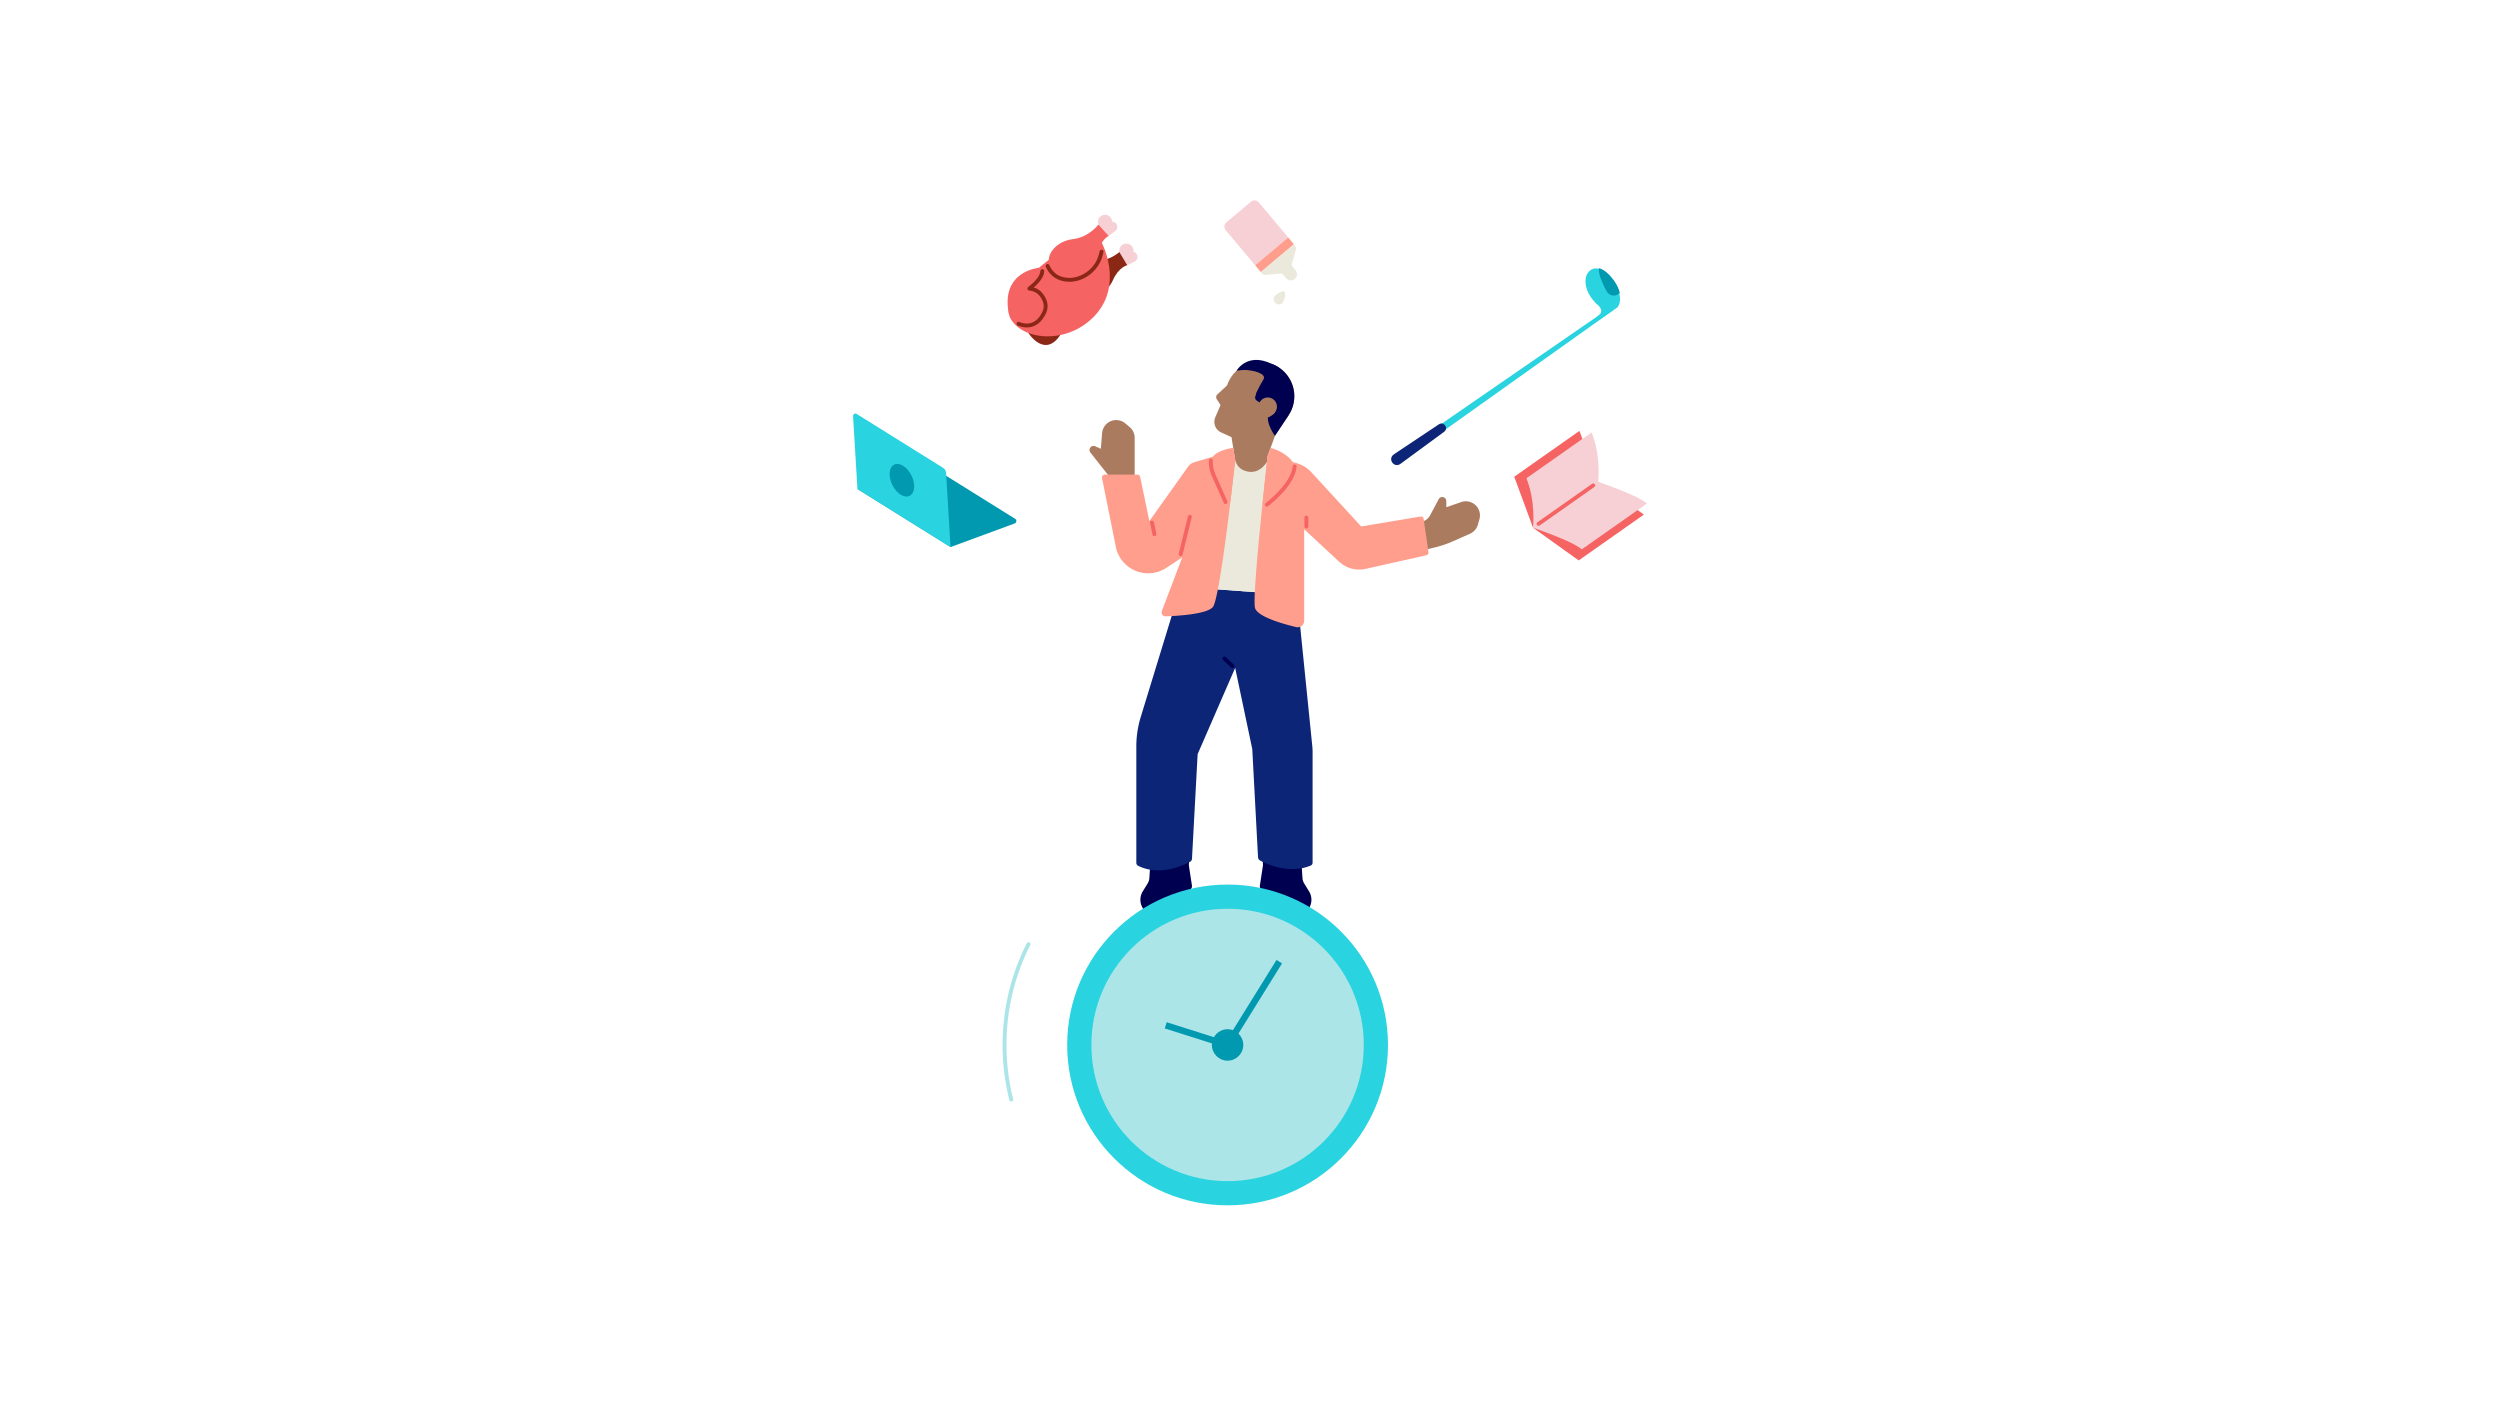 <?xml version="1.0" encoding="UTF-8"?> <svg xmlns="http://www.w3.org/2000/svg" viewBox="0 0 1920 1080"><path fill="#0099b0" d="m713.86 357.44 65.78 41.02c1.4.87 1.18 2.97-.36 3.54l-49.26 18.15-71.49-44.58 50.53-18.62c1.59-.59 3.36-.4 4.8.49"></path><path fill="#29d3df" d="m658.53 375.56 71.49 44.58-3.44-56.97c-.1-1.58-.95-3.03-2.3-3.87l-66.38-41.4c-1.24-.77-2.84.18-2.75 1.64z"></path><path fill="#0099b0" d="M683.26 362.98c-.54 6.12 3.25 13.69 8.45 16.91 5.19 3.21 9.82.87 10.35-5.23s-3.23-13.66-8.42-16.9-9.85-.91-10.38 5.21z"></path><path fill="#f56363" d="m1177.37 405.3-14.44-39.17 50.08-35.22 14.44 39.17zm50.08-35.22 35.06 25.11-50.08 35.21-35.06-25.1z"></path><path fill="#f7d0d5" d="M1222.37 332.1c7.32 18.14 5.08 37.97 5.08 37.97l-50.08 35.22s2.24-19.84-5.08-37.97zm5.08 37.98s30.76 10.39 37.4 16.63l-50.08 35.22c-6.65-6.24-37.4-16.63-37.4-16.63z"></path><path fill="none" stroke="#f56363" stroke-linecap="round" stroke-linejoin="round" stroke-width="3" d="m1181.6 402.32 42-29.53"></path><path fill="#eae9dc" d="M985.34 232.14a3.94 3.94 0 0 1-5.51.89c-1.77-1.27-2.17-3.74-.89-5.51s6.07-4.54 7.43-3.56c1.28.92.24 6.41-1.03 8.17z"></path><path fill="#f7d0d5" d="m989.339 182.369-25.418 21.327-22.594-26.926a4.24 4.24 0 0 1 .523-5.974l18.921-15.876a4.24 4.24 0 0 1 5.974.522z"></path><path fill="#ff9e8c" d="m993.743 187.62-25.417 21.328-4.403-5.248 25.417-21.327z"></path><path fill="#eae9dc" d="m993.77 187.67.67.8c.82.98 1.1 2.29.75 3.52l-3.04 10.7c-.19.68-.04 1.42.42 1.96l2.42 2.88a4.76 4.76 0 0 1-.59 6.71 4.76 4.76 0 0 1-6.71-.59l-2.42-2.88c-.46-.54-1.15-.83-1.86-.76l-11.06 1.13c-1.27.13-2.52-.38-3.34-1.35l-.67-.8 25.42-21.33z"></path><path fill="#29d3df" d="M1071.22 350.19 1240 233.83c.68-.47 1.62-.3 2.09.38s.3 1.6-.37 2.07L1074.66 355.1c-3.24 2.21-6.71-2.53-3.44-4.92z"></path><path fill="#29d3df" stroke="#29d3df" stroke-linecap="round" stroke-linejoin="round" stroke-width="3" d="M1238.34 217.18c-5.1-7.28-11.31-11.72-15.94-8.48s-4.25 11.77.84 19.05c5.1 7.28 12.98 10.55 17.62 7.31 2.64-1.85 2.94-10.08-2.52-17.88"></path><path fill="#0c2577" d="m1070.39 349.01 34.72-23.16c3.81-2.42 7.59 2.97 4.02 5.73l-33.63 24.71c-4.95 3.39-9.99-3.78-5.1-7.28z"></path><path fill="#29d3df" stroke="#29d3df" stroke-linecap="round" stroke-linejoin="round" stroke-width="3" d="M1226.68 231.69s9.46 6.67 1.13 12.5l10.59-7.42-6.25-8.92-5.47 3.83z"></path><path fill="#0099b0" d="M1239.94 216.05c2.03 2.9 3.37 5.95 4.07 8.82-.32.37-.69.7-1.1 1-.19.13-.38.25-.58.36-.58.33-1.21.55-1.85.66-2.29.42-4.72-.49-6.15-2.52-1.34-1.91-4.85-9.18-6.04-14.18-.19-.81-.31-1.56-.36-2.22-.06-.82 0-1.49.21-1.98 3.78 1.03 7.88 4.47 11.8 10.06"></path><path fill="#8b2815" d="M815.03 246.29c-1.52-2.64-4.53-5.09-10.41-5.56 0 0 17.61-6.33 15.12-14.37 0 0-29.28-3.74-29.94 29.37 0 0 12.59 20.01 24.81 1.11 2.05-3.17 2.31-7.28.43-10.55z"></path><path fill="#f7d0d5" d="M870.44 193.42c1.05.22 2.01.87 2.6 1.86a4.03 4.03 0 0 1-1.38 5.52l-5.91 2.87-6.04-10.13v-.02c-.37-2.17.57-4.45 2.57-5.65 2.59-1.54 5.93-.68 7.47 1.9.68 1.14.87 2.43.68 3.65z"></path><path fill="#8b2815" d="M865.75 203.67s-6.55 1.36-11.03 11.54c-5.74 13.03-24.5 18.7-34.88 7.3-9.11-10 2.74-23.11 18.64-21.82 12.23.99 21.23-7.14 21.23-7.14l6.04 10.13z"></path><path fill="#f56363" d="M846.21 186.42s16.4 31.2-4.38 54.87-56.05 20.54-65.66 3.5c-9.62-17.04 29.27-45.16 29.27-45.16z"></path><path fill="#f7d0d5" d="M854.11 170.21c1.07 0 2.14.46 2.92 1.31a4.027 4.027 0 0 1-.27 5.68l-5.23 3.98-7.91-8.75v-.02c-.79-2.05-.32-4.48 1.41-6.04 2.23-2.02 5.68-1.84 7.7.4.89.99 1.33 2.21 1.39 3.45z"></path><path fill="#f56363" d="M851.52 181.18s-6.16 2.62-8.55 13.48c-3.07 13.91-20.35 23.15-32.76 14.01-10.9-8.02-1.85-23.2 13.99-25.06 12.18-1.43 19.41-11.17 19.41-11.17l7.91 8.75z"></path><path fill="none" stroke="#8b2815" stroke-linecap="round" stroke-linejoin="round" stroke-width="3" d="M804.53 204.26c1.1 2.29 4.84 10.98 17.88 10.64 10.82-.58 20.76-9.04 23.1-19.68.15-.68.31-1.32.49-1.93"></path><path fill="#f56363" d="M797.42 226.15c-2.04-2.26-5.5-4.03-11.34-3.26 0 0 15.9-9.87 11.78-17.21 0 0-29.42 2.45-23.15 34.97 0 0 16.49 16.94 24.49-4.09 1.34-3.53.74-7.61-1.79-10.41z"></path><path fill="none" stroke="#8b2815" stroke-linecap="round" stroke-linejoin="round" stroke-width="3" d="M782.19 248.66c1.94.76 13.46 5.55 20.05-9.28 2.22-5.59-.37-10.54-3.27-13.77-2.1-2.33-4.92-3.66-8.4-3.98 3.95-3.04 9.62-8.27 9.92-13.42m21.17 24.66"></path><path fill="#000050" d="m968.77 645.52 1.21 18.97-2.39 15.58c-.2 1.29.37 2.57 1.46 3.29l28.74 18.88c1.52 1 3.55.64 4.64-.81l2.27-3.02c3.04-4.04 3.3-9.53.65-13.84l-3.71-6.02a9.4 9.4 0 0 1-1.36-4.27l-1.9-29.87-29.62 1.1zm-54.54 0-1.21 18.97 2.39 15.58c.2 1.29-.37 2.57-1.46 3.29l-28.74 18.88c-1.52 1-3.55.64-4.64-.81l-2.27-3.02c-3.04-4.04-3.3-9.53-.65-13.84l3.71-6.02a9.4 9.4 0 0 0 1.36-4.27l1.9-29.87 29.62 1.1z"></path><path fill="#0c2577" d="m996.09 457.13-89.35-6.53-30.65 100.05a77.3 77.3 0 0 0-3.39 22.66v89.35c0 .94.51 1.8 1.34 2.24 4.3 2.27 18.78 8 39.9-3.03.89-.46 1.46-1.37 1.51-2.37l4.33-80.31 28.83-66.25 13.14 62.36 4.41 83.01c.06 1.11.69 2.1 1.67 2.62 5.23 2.77 22.6 10.72 38.87 3.77.84-.36 1.37-1.21 1.37-2.13v-84.83c0-1.63-.08-3.26-.25-4.87L996.1 457.13z"></path><path fill="#eae9dc" d="M981.2 352.12h-49.7v100.29l49.7 3.63z"></path><path fill="#ab7b60" d="M871.41 369.32h-16.83l-17.17-21.82c-.99-1.25-.86-3.05.3-4.16a3.1 3.1 0 0 1 3.38-.6l4.36 1.9.97-12.04c.3-3.68 2.45-6.96 5.71-8.71 3.91-2.09 8.69-1.59 12.09 1.25l3.31 2.77c2.46 2.06 3.89 5.11 3.89 8.32v33.07zm227.03 26.23 6.49-12.19a3.1 3.1 0 0 1 3.92-1.41c1.15.48 1.9 1.6 1.91 2.85l.02 4.76 11.4-3.97a10.85 10.85 0 0 1 10.27 1.71c3.49 2.73 4.96 7.31 3.73 11.57l-1.2 4.15c-.89 3.09-3.11 5.62-6.05 6.91l-13.44 5.93a80 80 0 0 1-13.89 4.65l-25.3 5.95V407.6l16.95-7.26c2.22-.95 4.06-2.64 5.19-4.77zM973.1 354.6l.45-4.39 5.62-15.49 10.41-15.71-46.93-23.24-7.66 7.05a2.986 2.986 0 0 0-.49 3.81l2.88 4.46-4.03 9.34a8.95 8.95 0 0 0 1.23 9.14c.88 1.1 2.01 1.98 3.3 2.56l7.92 3.59 2.64 16.7c.62 3.94 3.2 7.37 6.91 8.85 4.89 1.94 11.88 2.31 17.76-6.67"></path><circle cx="967.54" cy="304.3" r="26.5" fill="#ab7b60"></circle><path fill="#000050" d="M993.59 309.19c-.68 3.63-2.07 6.94-4.01 9.83-.1.16-.2.31-.31.46l-10.11 15.25s-1.66-2.22-3.16-5.32c-1.26-2.6-2.4-5.82-2.32-8.83l-6.34-11.5-2.27-1.5c-.44-.29-.77-.7-.96-1.17-.24-.56-.28-1.19-.09-1.8l.76-2.4c.9-2.86 3.5-4.85 6.5-4.96l5.85-.22c3.7-.13 6.69-3.09 6.82-6.78.13-3.49-1.31-7.69-7.37-10.86 12 4.34 19.43 16.86 17 29.8z"></path><path fill="#ab7b60" d="M979.08 316.85c-2.53 2.97-9.68 6.5-12.66 3.97-2.97-2.53-.64-10.16 1.89-13.13a7.066 7.066 0 0 1 10.76 9.16z"></path><path fill="#ab7b60" d="M979.08 316.85c-2.21 2.6-7.97 5.63-11.36 4.65l1.58-1.18c4.23-1.84 11.63-5.64 9.78-3.47"></path><path fill="#000050" d="m981.37 300.7-16.58 1.51s1.76-4.61 5.52-10.76c2.32-3.8-4.91-6.4-11.35-7.12-4.94-.55-9.29.41-9.29.41s8-14.39 26.92-5.34c0 0 19.79 7.44 4.78 21.31z"></path><path fill="#ff9e8c" d="m973.55 350.21 21.02 5.14c4.91 1.2 9.36 3.83 12.78 7.56l38.02 41.4 45.58-7.63c1.14-.19 2.22.59 2.38 1.74l3.74 25.59c.16 1.13-.57 2.19-1.68 2.44l-46.62 10.44a22.6 22.6 0 0 1-20.33-5.5l-26.83-24.92v70.27c0 3.22-3 5.61-6.14 4.86-10.14-2.42-29.49-7.87-31.58-14.55-2.64-8.48 9.64-116.83 9.64-116.83z"></path><path fill="#ff9e8c" d="m992.88 354.94-23.37 32.83 4.04-37.55 2.26-6.24s11.59 2.84 17.07 10.97z"></path><path fill="none" stroke="#f56363" stroke-linecap="round" stroke-linejoin="round" stroke-width="3" d="M973 387.56c5.43-4.29 20.1-16.93 21.29-29.3m9.02 46.08v-6.81"></path><path fill="#ff9e8c" d="M873.44 364.48h-24.9c-1.4 0-2.46 1.28-2.18 2.66l10.58 52.8a25.338 25.338 0 0 0 38.75 16.21l12.26-8.05-15.68 41.21c-.7 2.03.85 4.12 2.99 4.04 9.58-.34 31.78-1.71 36.25-7.19 5.73-7.04 17.1-112.65 17.1-112.65l-1.19-7.54-30.23 9.03a9.07 9.07 0 0 0-4.78 3.42l-29.7 41.78-7.06-33.94a2.256 2.256 0 0 0-2.2-1.79z"></path><path fill="none" stroke="#f56363" stroke-linecap="round" stroke-linejoin="round" stroke-width="3" d="m906.75 425.59 7.05-28.71m-27.19 13.45-1.88-9.04"></path><path fill="#ff9e8c" d="M947.1 343.97s-11.43 1.29-15.6 6.76l13.41 34.89 3.7-32.11z"></path><path fill="none" stroke="#f56363" stroke-linecap="round" stroke-linejoin="round" stroke-width="3" d="M929.92 353.64c-.2 3.79.5 7.57 2.04 11.04l9.29 20.93"></path><path fill="none" stroke="#000050" stroke-linecap="round" stroke-linejoin="round" stroke-width="3" d="m940.38 505.78 6.22 5.82"></path><circle cx="942.78" cy="802.52" r="123.18" fill="#29d3df"></circle><path fill="none" stroke="#abe5e8" stroke-linecap="round" stroke-linejoin="round" stroke-width="3" d="M776.63 844.45c-3.38-13.42-5.17-27.47-5.17-41.93 0-27.85 6.65-54.15 18.44-77.4"></path><circle cx="942.78" cy="802.52" r="104.6" fill="#abe5e8"></circle><path fill="none" stroke="#0099b0" stroke-miterlimit="10" stroke-width="5" d="m982.48 738.56-39.7 63.96-47.5-15.07"></path><circle cx="942.78" cy="802.52" r="12.07" fill="#0099b0"></circle></svg> 
